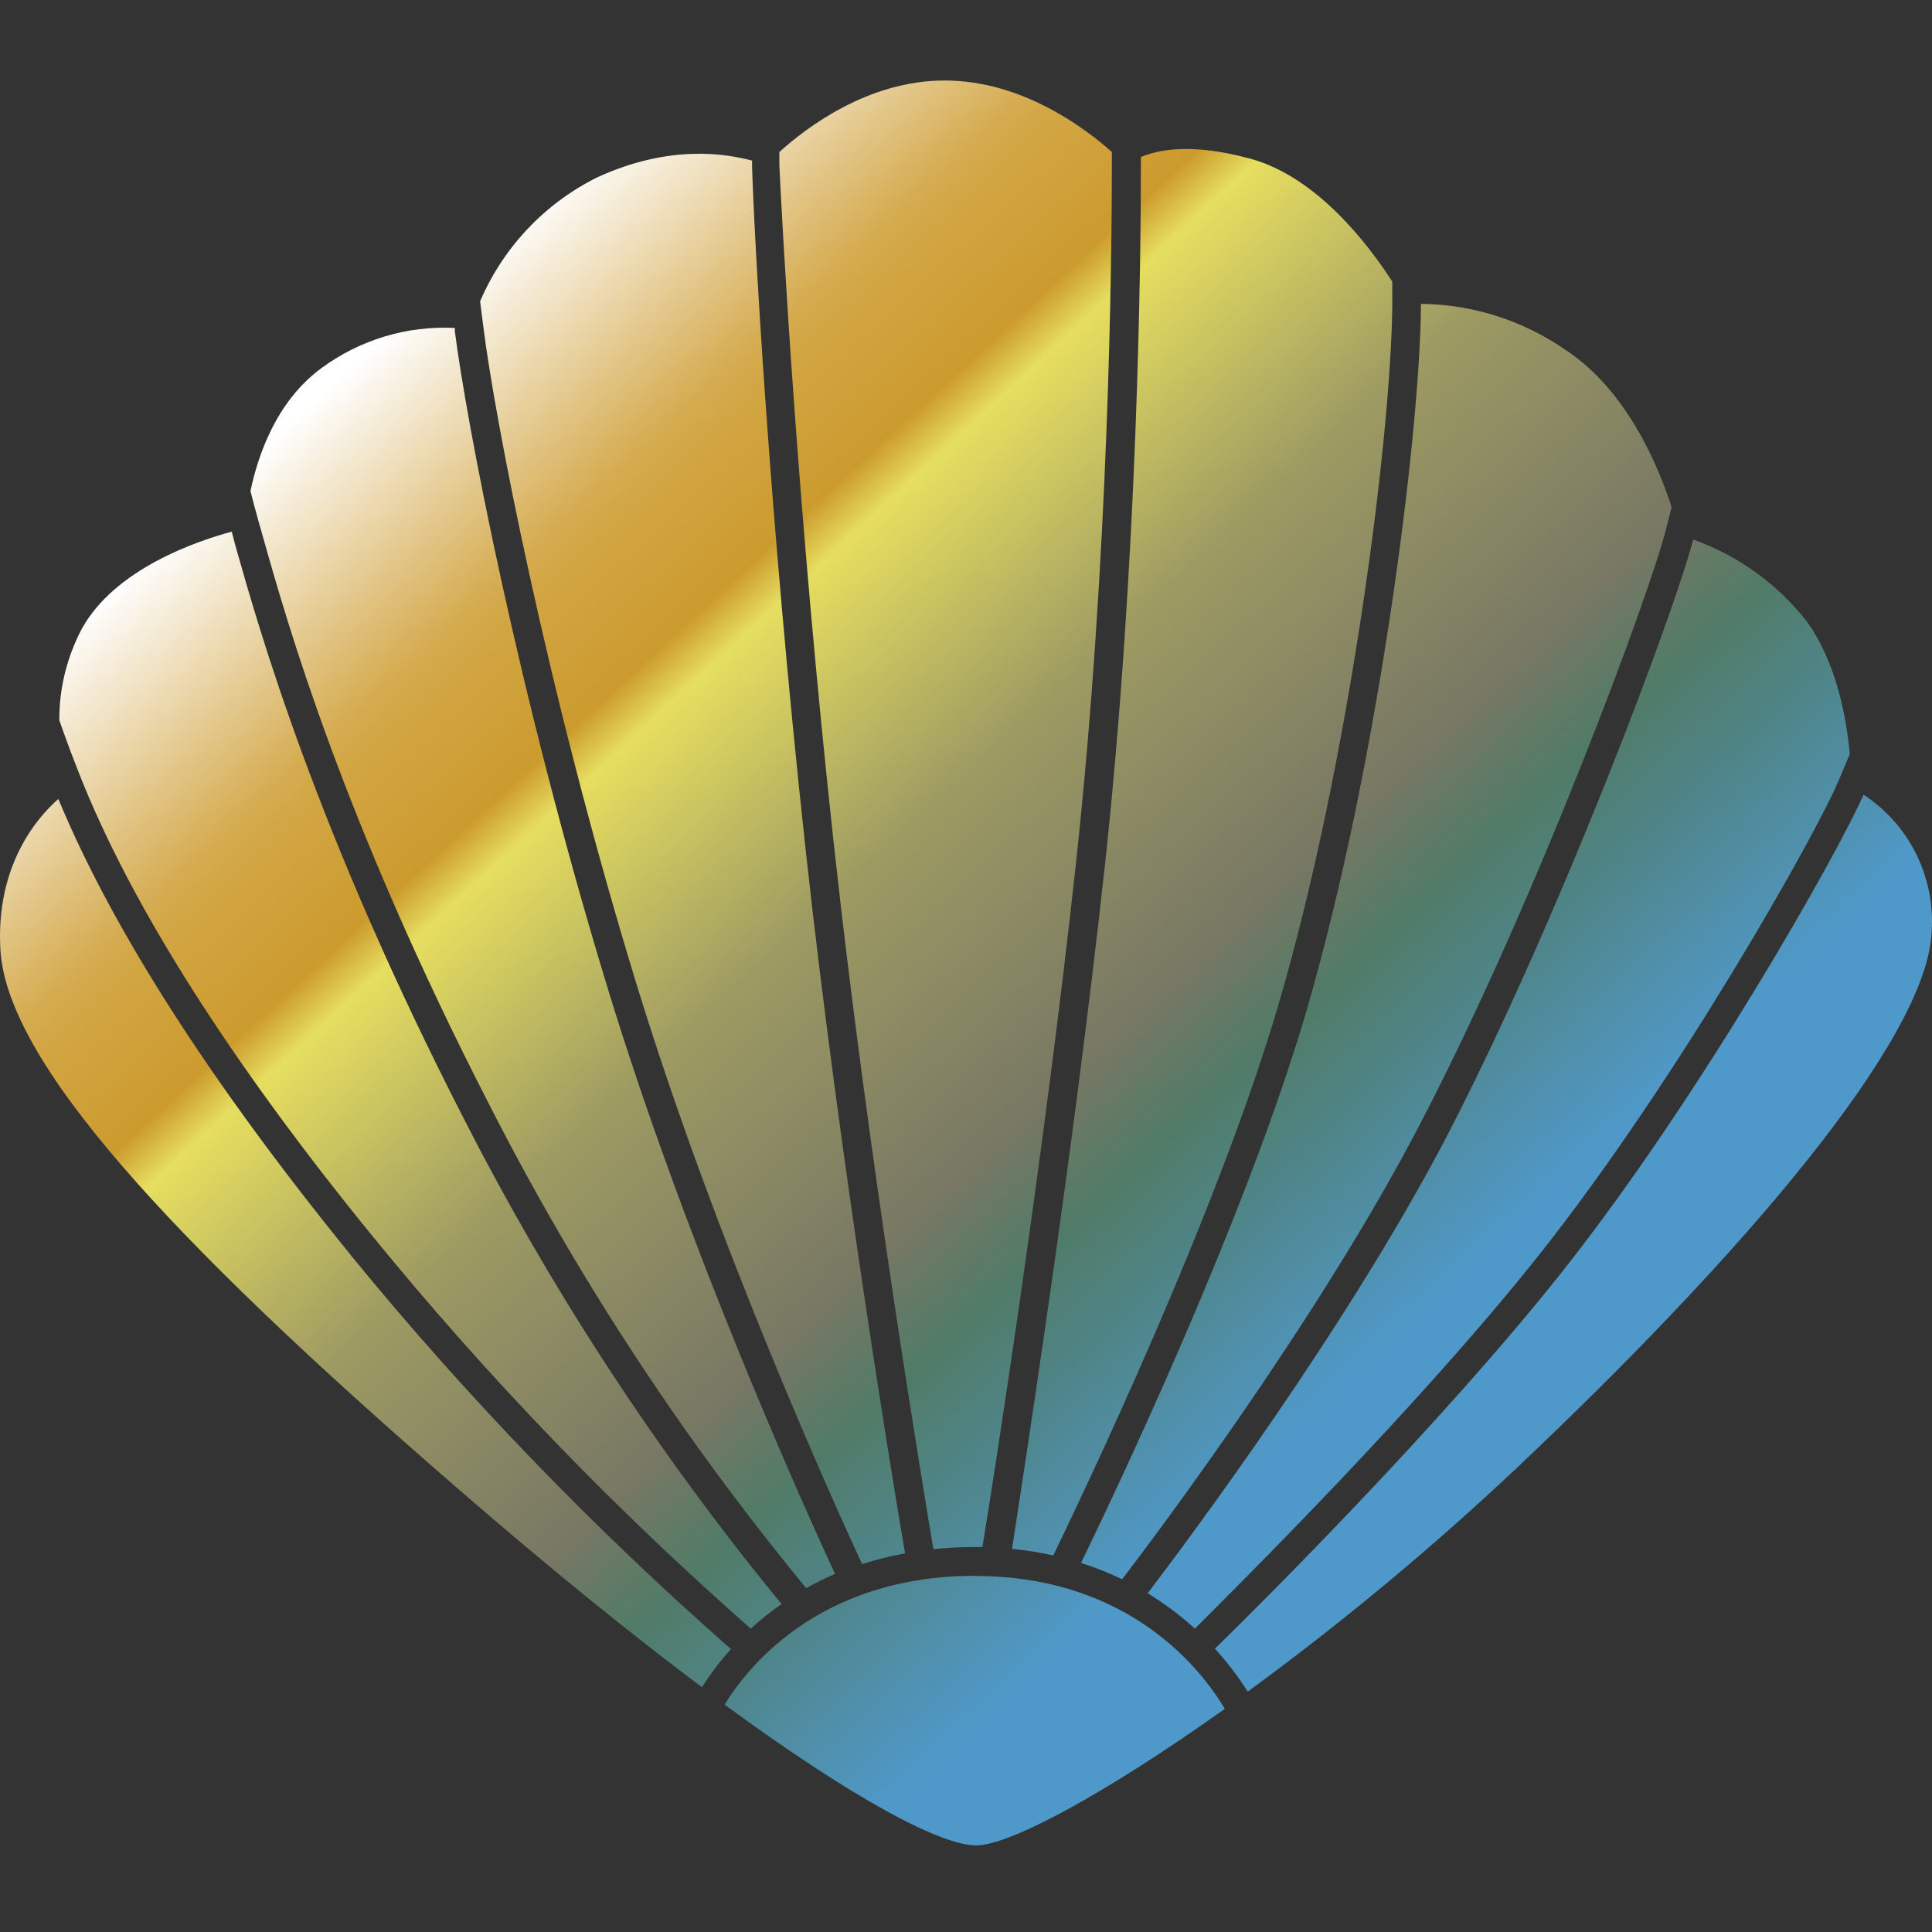 <svg width="66" height="66" viewBox="0 0 66 66" fill="none" xmlns="http://www.w3.org/2000/svg">
<rect x="0" y="0" width="66" height="66" fill="#333333" stroke="none"/>
<path d="M37.739 29.619C38.883 19.076 38.975 8.617 38.975 5.666V5.365C39.561 5.111 40.72 4.877 42.711 5.42C44.992 6.043 46.745 8.353 47.562 9.619V10.425C47.522 14.906 46.117 25.985 43.682 34.294C41.556 41.551 36.91 51.211 35.981 53.136C35.517 53.032 35.047 52.958 34.573 52.912C34.944 50.462 36.656 39.557 37.738 29.619L37.739 29.619ZM36.932 53.392C37.411 53.545 37.88 53.731 38.333 53.95C39.536 52.376 45.062 45.031 48.516 38.39C52.59 30.557 56.382 20.165 56.896 18.148L57.105 17.323C56.653 15.922 55.572 13.315 53.471 11.947C52.022 10.944 50.305 10.398 48.543 10.381V10.421C48.502 14.958 47.076 26.164 44.623 34.558C42.529 41.698 38.051 51.085 36.929 53.392H36.933H36.932ZM39.209 54.43C39.783 54.779 40.322 55.184 40.819 55.636C42.285 54.17 48.468 48.047 52.572 42.875C57.31 36.905 62.022 28.523 62.792 26.708L63.192 25.762C63.082 24.559 62.748 22.649 61.725 21.233C60.723 19.948 59.376 18.977 57.841 18.431C57.196 20.924 53.273 31.394 49.407 38.852C45.982 45.398 40.596 52.603 39.206 54.428H39.209L39.209 54.43ZM21.703 33.484C24.449 42.479 28.534 51.452 29.451 53.432C29.931 53.278 30.422 53.155 30.918 53.066C30.551 50.924 28.685 39.659 27.526 29.065C26.261 17.488 25.744 7.675 25.692 5.684V5.486C24.79 5.247 22.873 4.921 20.39 6.065C18.601 6.957 17.187 8.456 16.401 10.293C16.437 10.564 16.474 10.869 16.518 11.21C16.884 14.147 18.641 23.458 21.703 33.484ZM28.498 28.955C29.66 39.567 31.538 50.862 31.886 52.922C32.358 52.873 32.831 52.849 33.305 52.849H33.561C33.927 50.623 35.662 39.563 36.755 29.505C37.895 19.013 37.983 8.603 37.983 5.669V5.192C37.056 4.367 34.907 2.75 32.274 2.75C29.642 2.75 27.541 4.367 26.624 5.192V5.651C26.719 7.635 27.233 17.411 28.498 28.959V28.955V28.955ZM33.305 53.832C27.933 53.832 25.48 57.037 24.754 58.233C29.297 61.566 32.187 63.041 33.346 63.041C34.504 63.041 37.797 61.255 41.842 58.376C41.097 57.123 38.641 53.837 33.305 53.837V53.833V53.832ZM63.661 27.147C62.81 29.098 58.08 37.503 53.332 43.487C49.199 48.694 43.01 54.855 41.502 56.322C41.919 56.776 42.295 57.267 42.624 57.789C45.851 55.428 48.927 52.87 51.836 50.128C59.594 42.794 65.769 35.552 65.983 31.896C66.058 30.968 65.882 30.038 65.474 29.203C65.066 28.367 64.439 27.657 63.661 27.147ZM12.744 42.251C16.668 47.061 20.984 51.538 25.647 55.636C25.979 55.333 26.331 55.053 26.7 54.796C22.504 49.686 18.871 44.139 15.863 38.25C10.791 28.372 8.861 21.536 8.035 18.617L7.922 18.181V18.161C6.785 18.465 3.921 19.415 2.788 21.494C2.284 22.453 2.022 23.52 2.026 24.604C2.24 25.219 2.468 25.831 2.708 26.437C4.475 30.916 7.854 36.252 12.744 42.251ZM11.982 42.874C7.214 37.007 3.848 31.77 1.993 27.293C1.296 27.906 -0.149 29.537 0.013 32.427C0.221 36.219 5.667 42.214 15.623 50.839C18.821 53.611 21.608 55.863 23.98 57.637C24.273 57.176 24.605 56.741 24.97 56.335C20.278 52.213 15.932 47.711 11.979 42.875H11.982L11.982 42.874ZM8.986 18.35C9.8 21.239 11.71 28.009 16.741 37.787C19.731 43.651 23.352 49.172 27.54 54.252C27.86 54.073 28.189 53.912 28.526 53.768C27.537 51.63 23.492 42.704 20.76 33.76C17.68 23.672 15.913 14.283 15.538 11.316V11.203C13.903 11.12 12.29 11.608 10.973 12.581C9.436 13.715 8.813 15.551 8.556 16.776C8.633 17.084 8.732 17.451 8.857 17.898L8.986 18.35Z" fill="url(#paint0_linear_312_8666)"/>
<defs>
<linearGradient id="paint0_linear_312_8666" x1="14.46" y1="10.249" x2="51.575" y2="50.358" gradientUnits="userSpaceOnUse">
<stop stop-color="white"/>
<stop offset="0.16" stop-color="#D5AC51"/>
<stop offset="0.18" stop-color="#D2A644"/>
<stop offset="0.26" stop-color="#CC9B2E"/>
<stop offset="0.29" stop-color="#E6DE5F"/>
<stop offset="0.45" stop-color="#9D9A62"/>
<stop offset="0.63" stop-color="#787864"/>
<stop offset="0.7" stop-color="#517E69" stop-opacity="0.96"/>
<stop offset="0.89" stop-color="#4F99CA"/>
</linearGradient>
</defs>
</svg>
